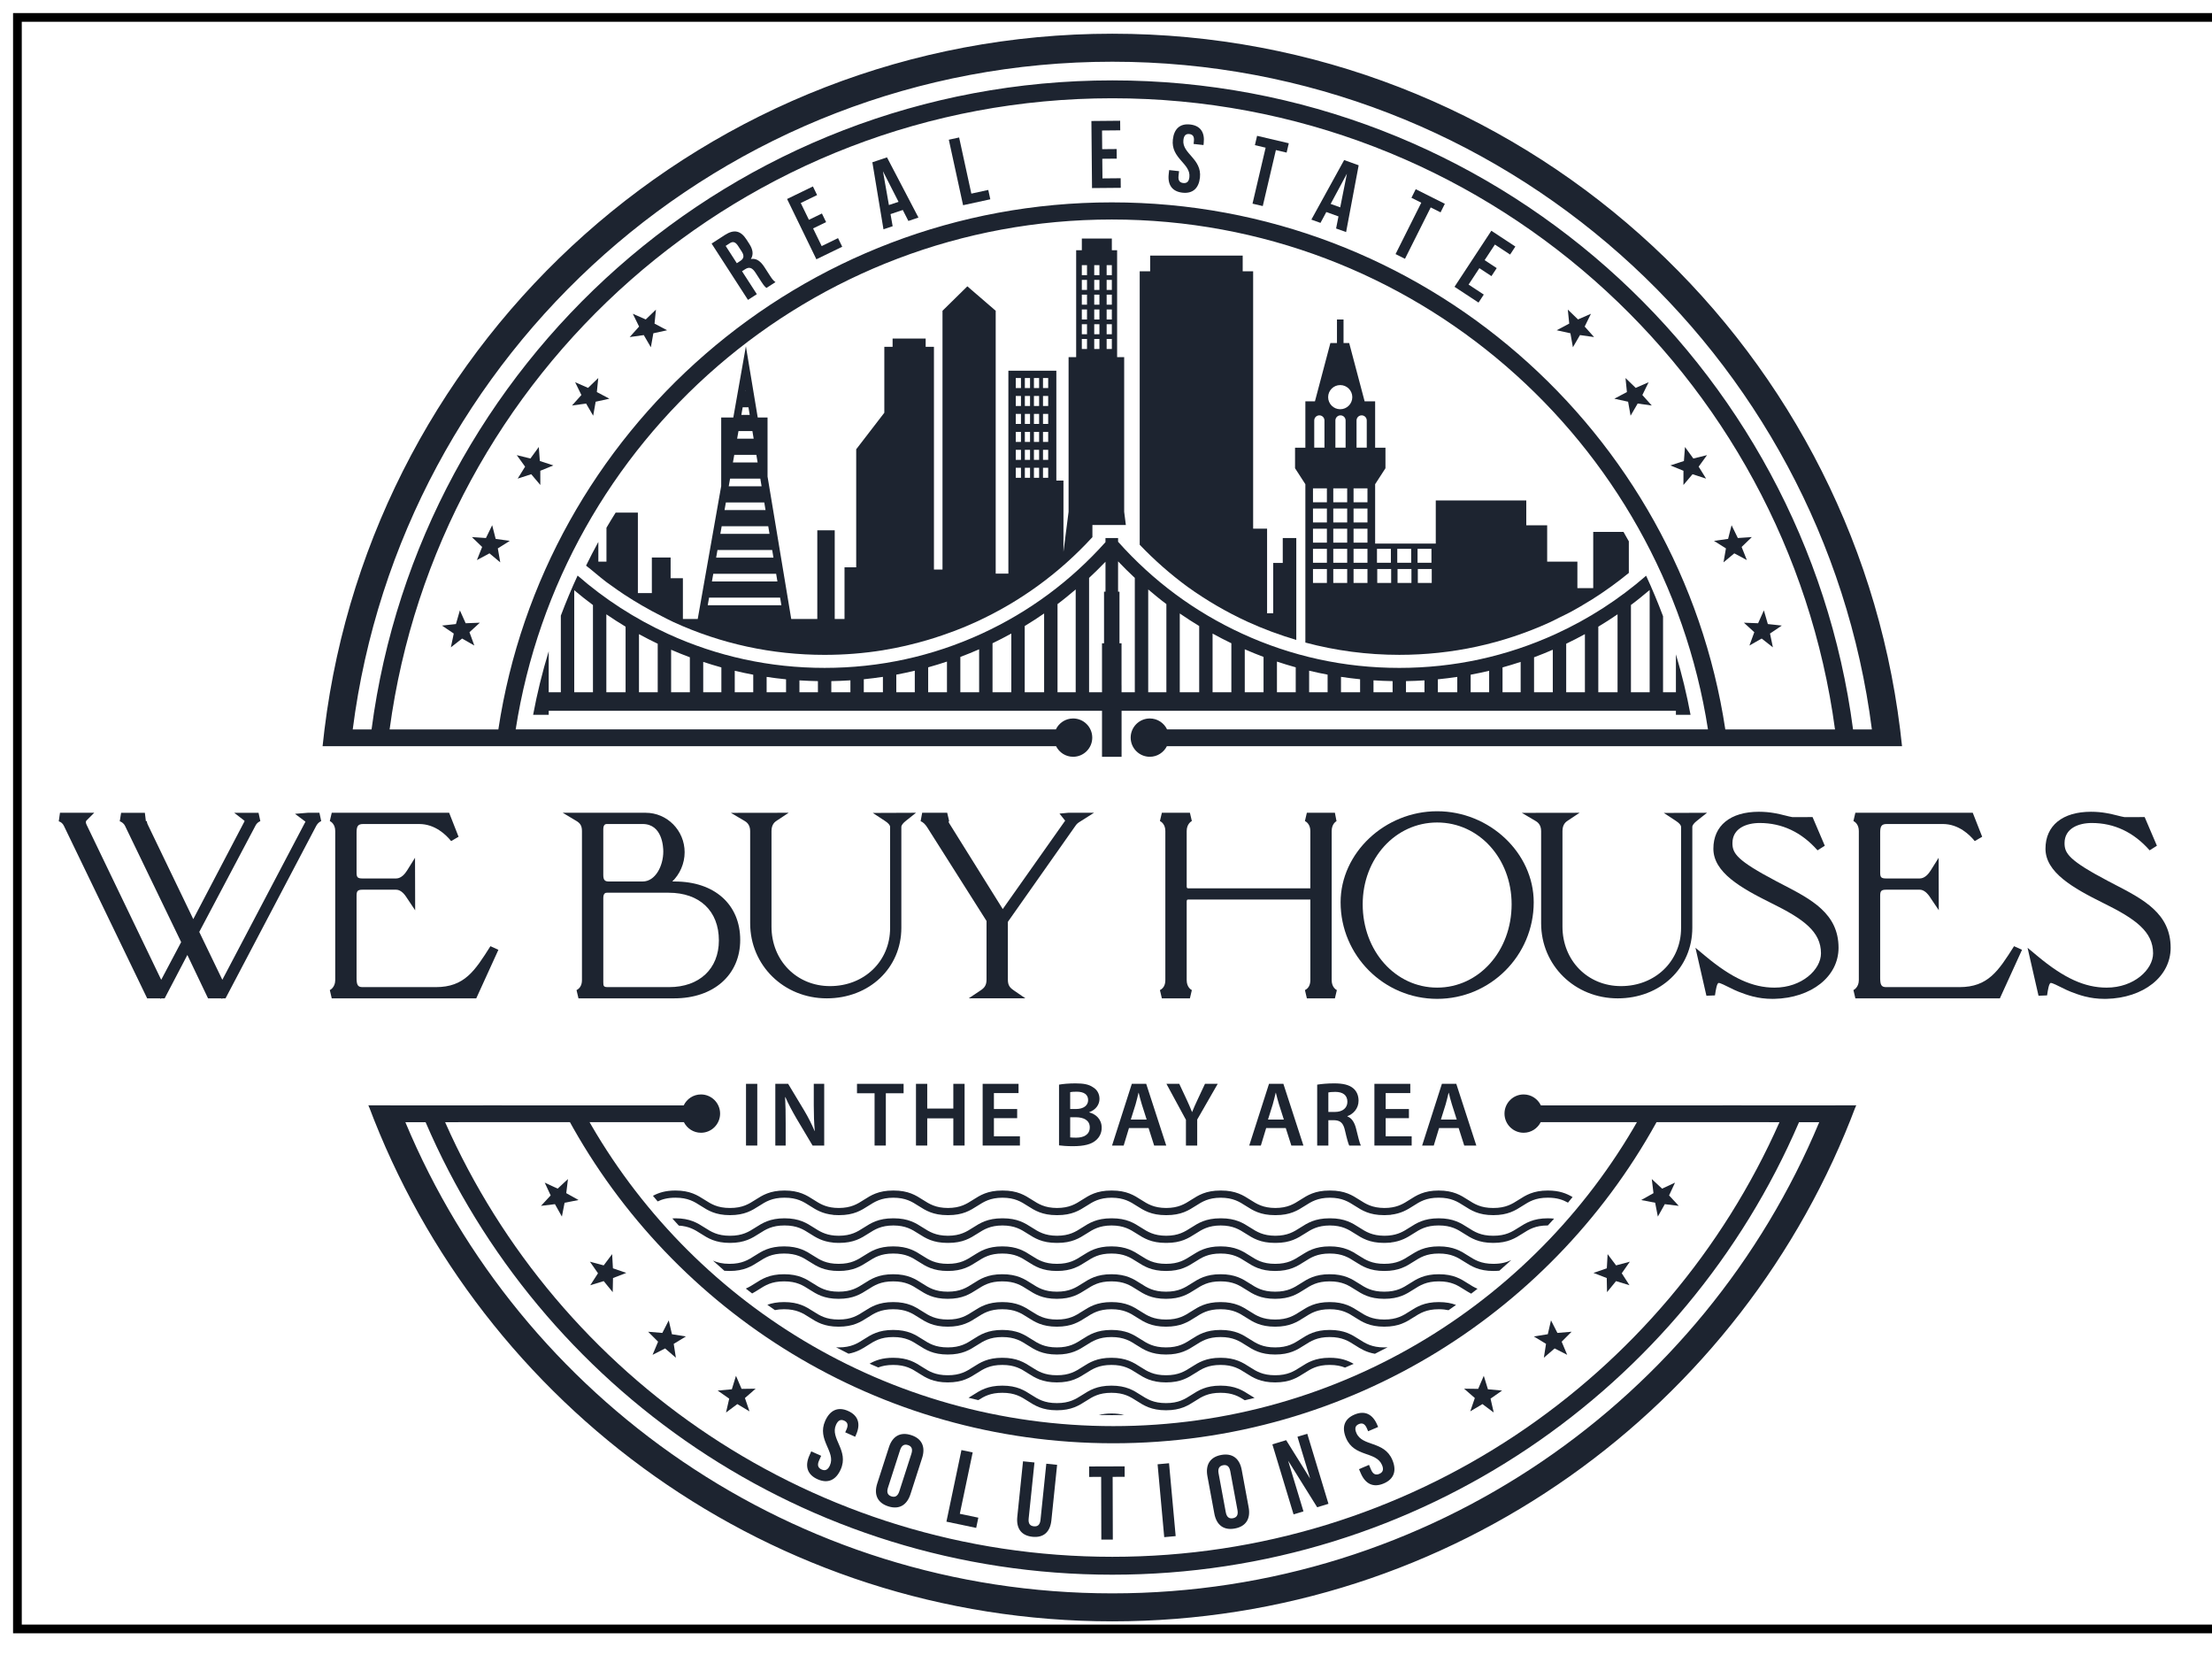 <svg width="254" height="190" xmlns="http://www.w3.org/2000/svg" xml:space="preserve" enable-background="new 0 0 360 216" version="1.1">

 <g>
  <title>Layer 1</title>
  <rect stroke="null" x="2" y="2" id="svg_1" height="185" width="253" fill="none"/>
  <g id="svg_2">
   <g id="svg_3">
    <path id="svg_4" d="m136.802,160.139c-0.754,0.479 -1.465,0.936 -2.911,0.936c-1.445,0 -2.158,-0.456 -2.911,-0.936c-0.82,-0.526 -1.668,-1.069 -3.354,-1.069c-1.686,0 -2.533,0.543 -3.353,1.069c-0.754,0.479 -1.466,0.936 -2.912,0.936c-1.446,0 -2.159,-0.456 -2.913,-0.936c-0.819,-0.526 -1.667,-1.069 -3.354,-1.069c-1.685,0 -2.532,0.543 -3.353,1.069c-0.174,0.11 -0.348,0.221 -0.528,0.323c0.374,0.094 0.748,0.183 1.122,0.27c0.701,-0.445 1.41,-0.841 2.758,-0.841c1.448,0 2.159,0.454 2.913,0.937c0.819,0.525 1.668,1.069 3.354,1.069c1.686,0 2.533,-0.544 3.354,-1.069c0.754,-0.482 1.464,-0.937 2.911,-0.937c1.447,0 2.157,0.454 2.911,0.937c0.819,0.525 1.668,1.069 3.354,1.069c1.685,0 2.534,-0.544 3.354,-1.069c0.752,-0.482 1.464,-0.937 2.911,-0.937c1.363,0 2.074,0.404 2.781,0.857c0.376,-0.087 0.751,-0.177 1.124,-0.27c-0.188,-0.109 -0.369,-0.225 -0.552,-0.339c-0.82,-0.526 -1.667,-1.069 -3.354,-1.069c-1.685,-0.001 -2.53,0.542 -3.352,1.069z" fill="#1D2430"/>
    <path id="svg_5" d="m149.777,157.631c0.753,-0.482 1.466,-0.939 2.91,-0.939c0.748,0 1.298,0.124 1.759,0.307c0.332,-0.142 0.664,-0.283 0.993,-0.431c-0.669,-0.38 -1.467,-0.697 -2.752,-0.697c-1.686,0 -2.533,0.543 -3.352,1.068c-0.754,0.482 -1.467,0.937 -2.912,0.937c-1.447,0 -2.159,-0.454 -2.912,-0.937c-0.82,-0.525 -1.667,-1.068 -3.354,-1.068c-1.688,0 -2.533,0.543 -3.355,1.068c-0.754,0.482 -1.465,0.937 -2.911,0.937c-1.445,0 -2.158,-0.454 -2.911,-0.937c-0.82,-0.525 -1.668,-1.068 -3.354,-1.068c-1.686,0 -2.533,0.543 -3.353,1.068c-0.754,0.482 -1.466,0.937 -2.912,0.937c-1.446,0 -2.159,-0.454 -2.913,-0.937c-0.819,-0.525 -1.667,-1.068 -3.354,-1.068c-1.685,0 -2.532,0.543 -3.353,1.068c-0.753,0.482 -1.464,0.937 -2.911,0.937c-1.447,0 -2.158,-0.454 -2.913,-0.937c-0.818,-0.525 -1.667,-1.068 -3.352,-1.068c-1.261,0 -2.053,0.304 -2.715,0.678c0.331,0.148 0.664,0.289 0.998,0.433c0.453,-0.174 0.993,-0.289 1.717,-0.289c1.445,0 2.158,0.456 2.911,0.939c0.82,0.523 1.667,1.066 3.354,1.066c1.686,0 2.534,-0.543 3.353,-1.066c0.754,-0.482 1.464,-0.939 2.91,-0.939c1.448,0 2.159,0.456 2.913,0.939c0.819,0.523 1.668,1.066 3.354,1.066c1.686,0 2.533,-0.543 3.354,-1.066c0.754,-0.482 1.464,-0.939 2.911,-0.939c1.447,0 2.157,0.456 2.911,0.939c0.819,0.523 1.668,1.066 3.354,1.066c1.685,0 2.534,-0.543 3.354,-1.066c0.752,-0.482 1.464,-0.939 2.911,-0.939c1.446,0 2.157,0.456 2.912,0.939c0.818,0.523 1.666,1.066 3.354,1.066c1.688,-0.001 2.536,-0.544 3.356,-1.067z" fill="#1D2430"/>
    <path id="svg_6" d="m157.879,155.412c0.488,-0.243 0.976,-0.493 1.46,-0.747c-0.124,0.007 -0.248,0.015 -0.383,0.015c-1.447,0 -2.158,-0.456 -2.912,-0.939c-0.82,-0.523 -1.669,-1.066 -3.356,-1.066c-1.686,0 -2.533,0.543 -3.352,1.066c-0.754,0.482 -1.467,0.939 -2.912,0.939c-1.447,0 -2.159,-0.456 -2.912,-0.939c-0.82,-0.523 -1.667,-1.066 -3.354,-1.066c-1.688,0 -2.533,0.543 -3.355,1.066c-0.754,0.482 -1.465,0.939 -2.911,0.939c-1.445,0 -2.158,-0.456 -2.911,-0.939c-0.82,-0.523 -1.668,-1.066 -3.354,-1.066c-1.686,0 -2.533,0.543 -3.353,1.066c-0.754,0.482 -1.466,0.939 -2.912,0.939c-1.446,0 -2.159,-0.456 -2.913,-0.939c-0.819,-0.523 -1.667,-1.066 -3.354,-1.066c-1.685,0 -2.532,0.543 -3.353,1.066c-0.753,0.482 -1.464,0.939 -2.911,0.939c-1.447,0 -2.158,-0.456 -2.913,-0.939c-0.818,-0.523 -1.667,-1.066 -3.352,-1.066c-1.687,0 -2.534,0.543 -3.354,1.066c-0.754,0.482 -1.465,0.939 -2.912,0.939c-0.105,0 -0.199,-0.008 -0.296,-0.013c0.476,0.252 0.954,0.498 1.435,0.736c0.977,-0.18 1.605,-0.58 2.215,-0.971c0.754,-0.482 1.464,-0.939 2.911,-0.939c1.445,0 2.158,0.456 2.911,0.939c0.82,0.525 1.667,1.066 3.354,1.066c1.686,0 2.534,-0.541 3.353,-1.066c0.754,-0.482 1.464,-0.939 2.91,-0.939c1.448,0 2.159,0.456 2.913,0.939c0.819,0.525 1.668,1.066 3.354,1.066c1.686,0 2.533,-0.541 3.354,-1.066c0.754,-0.482 1.464,-0.939 2.911,-0.939c1.447,0 2.157,0.456 2.911,0.939c0.819,0.525 1.668,1.066 3.354,1.066c1.685,0 2.534,-0.541 3.354,-1.066c0.752,-0.482 1.464,-0.939 2.911,-0.939c1.446,0 2.157,0.456 2.912,0.939c0.818,0.525 1.666,1.066 3.354,1.066c1.687,0 2.534,-0.541 3.354,-1.066c0.753,-0.482 1.466,-0.939 2.91,-0.939c1.447,0 2.16,0.456 2.914,0.939c0.626,0.4 1.267,0.806 2.28,0.98z" fill="#1D2430"/>
    <path id="svg_7" d="m165.22,150.298c0.43,0 0.791,0.043 1.112,0.112c0.287,-0.199 0.576,-0.401 0.862,-0.605c-0.52,-0.196 -1.145,-0.328 -1.975,-0.328c-1.686,0 -2.533,0.543 -3.354,1.066c-0.754,0.484 -1.466,0.938 -2.911,0.938c-1.447,0 -2.158,-0.454 -2.912,-0.938c-0.82,-0.523 -1.669,-1.066 -3.356,-1.066c-1.686,0 -2.533,0.543 -3.352,1.066c-0.754,0.482 -1.467,0.938 -2.912,0.938c-1.447,0 -2.159,-0.454 -2.912,-0.938c-0.82,-0.523 -1.667,-1.066 -3.354,-1.066c-1.688,0 -2.533,0.543 -3.355,1.066c-0.754,0.484 -1.465,0.938 -2.911,0.938c-1.445,0 -2.158,-0.454 -2.911,-0.938c-0.82,-0.523 -1.668,-1.066 -3.354,-1.066c-1.686,0 -2.533,0.543 -3.353,1.066c-0.754,0.484 -1.466,0.938 -2.912,0.938c-1.446,0 -2.159,-0.454 -2.913,-0.938c-0.819,-0.523 -1.667,-1.066 -3.354,-1.066c-1.685,0 -2.532,0.543 -3.353,1.066c-0.753,0.484 -1.464,0.938 -2.911,0.938c-1.447,0 -2.158,-0.454 -2.913,-0.938c-0.818,-0.523 -1.667,-1.066 -3.352,-1.066c-1.687,0 -2.534,0.543 -3.354,1.066c-0.754,0.484 -1.465,0.938 -2.912,0.938c-1.446,0 -2.159,-0.454 -2.912,-0.938c-0.82,-0.523 -1.667,-1.066 -3.354,-1.066c-0.801,0 -1.409,0.126 -1.919,0.311c0.288,0.206 0.578,0.408 0.868,0.61c0.307,-0.063 0.648,-0.1 1.051,-0.1c1.446,0 2.159,0.454 2.913,0.937c0.819,0.525 1.667,1.066 3.353,1.066c1.686,0 2.534,-0.541 3.354,-1.066c0.754,-0.482 1.464,-0.937 2.911,-0.937c1.445,0 2.158,0.454 2.911,0.937c0.82,0.525 1.667,1.066 3.354,1.066c1.686,0 2.534,-0.541 3.353,-1.066c0.754,-0.482 1.464,-0.937 2.91,-0.937c1.448,0 2.159,0.454 2.913,0.937c0.819,0.525 1.668,1.066 3.354,1.066c1.686,0 2.533,-0.541 3.354,-1.066c0.754,-0.482 1.464,-0.937 2.911,-0.937c1.447,0 2.157,0.454 2.911,0.937c0.819,0.525 1.668,1.066 3.354,1.066c1.685,0 2.534,-0.541 3.354,-1.066c0.752,-0.482 1.464,-0.937 2.911,-0.937c1.446,0 2.157,0.454 2.912,0.937c0.818,0.525 1.666,1.066 3.354,1.066c1.687,0 2.534,-0.541 3.354,-1.066c0.753,-0.482 1.466,-0.937 2.91,-0.937c1.447,0 2.16,0.454 2.914,0.938c0.819,0.523 1.668,1.064 3.354,1.064c1.685,0 2.534,-0.541 3.353,-1.064c0.758,-0.484 1.471,-0.938 2.916,-0.938z" fill="#1D2430"/>
    <path id="svg_8" d="m168.932,148.512c0.243,-0.187 0.488,-0.372 0.73,-0.563c-0.403,-0.17 -0.742,-0.381 -1.088,-0.603c-0.819,-0.525 -1.666,-1.066 -3.355,-1.066c-1.686,0 -2.533,0.541 -3.354,1.066c-0.754,0.482 -1.466,0.937 -2.911,0.937c-1.447,0 -2.158,-0.454 -2.912,-0.937c-0.82,-0.525 -1.669,-1.066 -3.356,-1.066c-1.686,0 -2.533,0.541 -3.352,1.066c-0.754,0.482 -1.467,0.937 -2.912,0.937c-1.447,0 -2.159,-0.454 -2.912,-0.937c-0.82,-0.525 -1.667,-1.066 -3.354,-1.066c-1.688,0 -2.533,0.541 -3.355,1.066c-0.754,0.482 -1.465,0.937 -2.911,0.937c-1.445,0 -2.158,-0.454 -2.911,-0.937c-0.82,-0.525 -1.668,-1.066 -3.354,-1.066c-1.686,0 -2.533,0.541 -3.353,1.066c-0.754,0.482 -1.466,0.937 -2.912,0.937c-1.446,0 -2.159,-0.454 -2.913,-0.937c-0.819,-0.525 -1.667,-1.066 -3.354,-1.066c-1.685,0 -2.532,0.541 -3.353,1.066c-0.753,0.482 -1.464,0.937 -2.911,0.937c-1.447,0 -2.158,-0.454 -2.913,-0.937c-0.818,-0.525 -1.667,-1.066 -3.352,-1.066c-1.687,0 -2.534,0.541 -3.354,1.066c-0.754,0.482 -1.465,0.937 -2.912,0.937c-1.446,0 -2.159,-0.454 -2.912,-0.937c-0.82,-0.525 -1.667,-1.066 -3.354,-1.066c-1.686,0 -2.534,0.541 -3.354,1.066c-0.331,0.211 -0.656,0.415 -1.037,0.58c0.241,0.189 0.484,0.374 0.727,0.561c0.267,-0.143 0.512,-0.297 0.753,-0.449c0.753,-0.482 1.463,-0.939 2.911,-0.939c1.446,0 2.159,0.456 2.913,0.939c0.819,0.523 1.667,1.066 3.353,1.066c1.686,0 2.534,-0.543 3.354,-1.066c0.754,-0.482 1.464,-0.939 2.911,-0.939c1.445,0 2.158,0.456 2.911,0.939c0.82,0.523 1.667,1.066 3.354,1.066c1.686,0 2.534,-0.543 3.353,-1.066c0.754,-0.482 1.464,-0.939 2.91,-0.939c1.448,0 2.159,0.456 2.913,0.939c0.819,0.523 1.668,1.066 3.354,1.066c1.686,0 2.533,-0.543 3.354,-1.066c0.754,-0.482 1.464,-0.939 2.911,-0.939c1.447,0 2.157,0.456 2.911,0.939c0.819,0.523 1.668,1.066 3.354,1.066c1.685,0 2.534,-0.543 3.354,-1.066c0.752,-0.482 1.464,-0.939 2.911,-0.939c1.446,0 2.157,0.456 2.912,0.939c0.818,0.523 1.666,1.066 3.354,1.066c1.687,0 2.534,-0.543 3.354,-1.066c0.753,-0.482 1.466,-0.939 2.91,-0.939c1.447,0 2.16,0.456 2.914,0.939c0.819,0.523 1.668,1.066 3.354,1.066c1.685,0 2.534,-0.543 3.353,-1.066c0.754,-0.482 1.467,-0.939 2.912,-0.939c1.447,0 2.159,0.456 2.913,0.939c0.259,0.163 0.52,0.323 0.803,0.474z" fill="#1D2430"/>
    <path id="svg_9" d="m126.164,162.439c0.502,0.011 1.003,0.018 1.506,0.018c0.476,0 0.949,-0.007 1.423,-0.018c-0.413,-0.104 -0.888,-0.172 -1.467,-0.172c-0.575,0.001 -1.049,0.068 -1.462,0.172z" fill="#1D2430"/>
    <path id="svg_10" d="m83.774,145.906c1.685,0 2.534,-0.543 3.354,-1.066c0.753,-0.482 1.463,-0.936 2.911,-0.936c1.446,0 2.159,0.454 2.913,0.936c0.819,0.523 1.667,1.066 3.353,1.066c1.686,0 2.534,-0.543 3.354,-1.066c0.754,-0.482 1.464,-0.936 2.911,-0.936c1.445,0 2.158,0.454 2.911,0.936c0.82,0.523 1.667,1.066 3.354,1.066c1.686,0 2.534,-0.543 3.353,-1.066c0.754,-0.482 1.464,-0.936 2.91,-0.936c1.448,0 2.159,0.454 2.913,0.936c0.819,0.523 1.668,1.066 3.354,1.066c1.686,0 2.533,-0.543 3.354,-1.066c0.754,-0.482 1.464,-0.936 2.911,-0.936c1.447,0 2.157,0.454 2.911,0.936c0.819,0.523 1.668,1.066 3.354,1.066c1.685,0 2.534,-0.543 3.354,-1.066c0.752,-0.482 1.464,-0.936 2.911,-0.936c1.446,0 2.157,0.454 2.912,0.936c0.818,0.523 1.666,1.066 3.354,1.066c1.687,0 2.534,-0.543 3.354,-1.066c0.753,-0.482 1.466,-0.936 2.91,-0.936c1.447,0 2.16,0.454 2.914,0.936c0.819,0.523 1.668,1.066 3.354,1.066c1.685,0 2.534,-0.543 3.353,-1.066c0.754,-0.482 1.467,-0.936 2.912,-0.936c1.447,0 2.159,0.454 2.913,0.936c0.82,0.523 1.669,1.066 3.355,1.066c0.245,0 0.469,-0.013 0.681,-0.034c0.46,-0.4 0.916,-0.807 1.367,-1.22c-0.521,0.255 -1.14,0.435 -2.048,0.435c-1.447,0 -2.16,-0.456 -2.914,-0.938c-0.819,-0.523 -1.666,-1.066 -3.355,-1.066c-1.686,0 -2.533,0.543 -3.354,1.066c-0.754,0.482 -1.466,0.938 -2.911,0.938c-1.447,0 -2.158,-0.456 -2.912,-0.938c-0.82,-0.523 -1.669,-1.066 -3.356,-1.066c-1.686,0 -2.533,0.543 -3.352,1.066c-0.754,0.482 -1.467,0.938 -2.912,0.938c-1.447,0 -2.159,-0.456 -2.912,-0.938c-0.82,-0.523 -1.667,-1.066 -3.354,-1.066c-1.688,0 -2.533,0.543 -3.355,1.066c-0.754,0.482 -1.465,0.938 -2.911,0.938c-1.445,0 -2.158,-0.456 -2.911,-0.938c-0.82,-0.523 -1.668,-1.066 -3.354,-1.066c-1.686,0 -2.533,0.543 -3.353,1.066c-0.754,0.482 -1.466,0.938 -2.912,0.938c-1.446,0 -2.159,-0.456 -2.913,-0.938c-0.819,-0.523 -1.667,-1.066 -3.354,-1.066c-1.685,0 -2.532,0.543 -3.353,1.066c-0.753,0.482 -1.464,0.938 -2.911,0.938c-1.447,0 -2.158,-0.456 -2.913,-0.938c-0.818,-0.523 -1.667,-1.066 -3.352,-1.066c-1.687,0 -2.534,0.543 -3.354,1.066c-0.754,0.482 -1.465,0.938 -2.912,0.938c-1.446,0 -2.159,-0.456 -2.912,-0.938c-0.82,-0.523 -1.667,-1.066 -3.354,-1.066c-1.686,0 -2.534,0.543 -3.354,1.066c-0.753,0.482 -1.466,0.938 -2.911,0.938c-0.825,0 -1.407,-0.151 -1.898,-0.367c0.431,0.394 0.867,0.78 1.307,1.163c0.189,0.015 0.386,0.023 0.595,0.023z" fill="#1D2430"/>
    <g id="svg_11">
     <path id="svg_12" d="m177.734,139.86c-1.686,0 -2.533,0.543 -3.353,1.066c-0.754,0.482 -1.466,0.938 -2.911,0.938c-1.447,0 -2.158,-0.456 -2.912,-0.938c-0.82,-0.523 -1.669,-1.066 -3.356,-1.066c-1.686,0 -2.533,0.543 -3.353,1.066c-0.656,0.419 -1.281,0.818 -2.383,0.915c-0.054,0.004 -0.112,0.006 -0.169,0.009c-0.105,0.006 -0.209,0.012 -0.323,0.013c-1.421,-0.008 -2.13,-0.459 -2.876,-0.937c-0.819,-0.523 -1.666,-1.066 -3.354,-1.066c-0.013,0 -0.023,0.001 -0.036,0.001c-0.013,0 -0.023,-0.001 -0.036,-0.001c-1.688,0 -2.533,0.543 -3.354,1.066c-0.747,0.478 -1.454,0.929 -2.875,0.937c-1.421,-0.008 -2.128,-0.459 -2.876,-0.937c-0.82,-0.523 -1.669,-1.066 -3.356,-1.066c-0.012,0 -0.022,0.001 -0.035,0.001c-0.012,0 -0.022,-0.001 -0.035,-0.001c-1.686,0 -2.533,0.543 -3.353,1.066c-0.748,0.478 -1.456,0.93 -2.877,0.937c-1.423,-0.008 -2.131,-0.459 -2.878,-0.937c-0.82,-0.523 -1.667,-1.066 -3.354,-1.066c-0.012,0 -0.023,0.001 -0.035,0.001c-0.012,0 -0.023,-0.001 -0.035,-0.001c-1.685,0 -2.532,0.543 -3.353,1.066c-0.747,0.479 -1.455,0.93 -2.877,0.937c-1.421,-0.007 -2.131,-0.459 -2.877,-0.937c-0.82,-0.523 -1.668,-1.066 -3.354,-1.066c-0.012,0 -0.022,0.001 -0.033,0.001c-0.012,0 -0.022,-0.001 -0.033,-0.001c-1.687,0 -2.534,0.543 -3.354,1.066c-0.748,0.478 -1.455,0.93 -2.878,0.937c-1.422,-0.007 -2.131,-0.459 -2.879,-0.937c-0.819,-0.523 -1.667,-1.066 -3.354,-1.066c-0.012,0 -0.021,0.001 -0.033,0.001c-0.012,0 -0.021,-0.001 -0.033,-0.001c-1.686,0 -2.534,0.543 -3.354,1.066c-0.747,0.479 -1.456,0.93 -2.877,0.937c-0.153,-0.001 -0.297,-0.007 -0.435,-0.018c-0.014,-0.001 -0.03,-0.001 -0.045,-0.002c-1.113,-0.094 -1.74,-0.496 -2.4,-0.918c-0.818,-0.523 -1.667,-1.066 -3.352,-1.066c-1.687,0 -2.534,0.543 -3.354,1.066c-0.754,0.482 -1.465,0.938 -2.912,0.938c-1.446,0 -2.159,-0.456 -2.912,-0.938c-0.82,-0.523 -1.668,-1.066 -3.354,-1.066c-0.126,0 -0.238,0.009 -0.355,0.015c0.247,0.275 0.493,0.552 0.745,0.822c1.188,0.075 1.842,0.485 2.523,0.921c0.819,0.523 1.667,1.066 3.352,1.066c1.686,0 2.534,-0.543 3.354,-1.066c0.754,-0.482 1.464,-0.937 2.911,-0.937c1.445,0 2.158,0.454 2.911,0.937c0.703,0.449 1.43,0.909 2.683,1.032c0.004,0.004 0.008,0.007 0.012,0.011c0.185,0.015 0.381,0.023 0.591,0.023c0.012,0 0.022,-0.001 0.034,-0.001c0.012,0 0.022,0.001 0.034,0.001c1.687,0 2.534,-0.543 3.353,-1.066c0.748,-0.479 1.455,-0.928 2.877,-0.935c1.422,0.007 2.132,0.457 2.879,0.935c0.819,0.523 1.667,1.066 3.352,1.066c0.012,0 0.022,-0.001 0.034,-0.001c0.012,0 0.022,0.001 0.034,0.001c1.686,0 2.533,-0.543 3.353,-1.066c0.748,-0.478 1.455,-0.928 2.877,-0.935c1.422,0.007 2.131,0.457 2.877,0.935c0.82,0.523 1.667,1.066 3.353,1.066c0.012,0 0.022,-0.001 0.034,-0.001c0.012,0 0.022,0.001 0.034,0.001c1.686,0 2.534,-0.543 3.355,-1.066c0.745,-0.478 1.454,-0.927 2.876,-0.935c1.423,0.008 2.13,0.457 2.878,0.935c0.819,0.523 1.668,1.066 3.354,1.066c0.012,0 0.022,-0.001 0.034,-0.001c0.012,0 0.022,0.001 0.034,0.001c1.687,0 2.534,-0.543 3.354,-1.066c0.747,-0.478 1.456,-0.928 2.876,-0.935c1.423,0.008 2.129,0.457 2.877,0.935c0.819,0.523 1.668,1.066 3.354,1.066c0.013,0 0.024,-0.001 0.036,-0.002c0.013,0 0.024,0.002 0.037,0.002c1.685,0 2.534,-0.543 3.353,-1.066c0.747,-0.478 1.456,-0.927 2.876,-0.935c1.421,0.008 2.128,0.457 2.876,0.935c0.818,0.523 1.666,1.066 3.354,1.066c0.013,0 0.024,-0.001 0.038,-0.002c0.013,0 0.024,0.002 0.037,0.002c0.121,0 0.223,-0.011 0.335,-0.017c0.068,-0.004 0.141,-0.005 0.206,-0.01c0.045,-0.004 0.096,-0.003 0.14,-0.007c0.005,-0.004 0.01,-0.009 0.015,-0.013c1.191,-0.138 1.901,-0.583 2.584,-1.019c0.753,-0.482 1.466,-0.937 2.91,-0.937c1.447,0 2.16,0.454 2.914,0.937c0.819,0.523 1.668,1.066 3.354,1.066c1.685,0 2.534,-0.543 3.353,-1.066c0.754,-0.482 1.467,-0.937 2.912,-0.937c0.002,0 0.004,0 0.006,0c0.24,-0.259 0.482,-0.517 0.718,-0.78c-0.221,-0.023 -0.458,-0.04 -0.72,-0.04z" fill="#1D2430"/>
     <path id="svg_13" d="m75.518,137.923c0.52,-0.251 1.137,-0.429 2.042,-0.429c1.446,0 2.159,0.454 2.913,0.937c0.819,0.523 1.667,1.066 3.352,1.066c1.686,0 2.534,-0.543 3.354,-1.066c0.754,-0.482 1.464,-0.937 2.911,-0.937c1.445,0 2.158,0.454 2.911,0.937c0.703,0.449 1.43,0.909 2.683,1.032c0.004,0.004 0.008,0.007 0.012,0.011c0.185,0.015 0.381,0.023 0.591,0.023c0.012,0 0.022,-0.001 0.034,-0.001c0.012,0 0.022,0.001 0.034,0.001c1.687,0 2.534,-0.543 3.353,-1.066c0.748,-0.479 1.455,-0.928 2.877,-0.935c1.422,0.007 2.132,0.457 2.879,0.935c0.819,0.523 1.667,1.066 3.352,1.066c0.012,0 0.022,-0.001 0.034,-0.001c0.012,0 0.022,0.001 0.034,0.001c1.686,0 2.533,-0.543 3.353,-1.066c0.748,-0.478 1.455,-0.928 2.877,-0.935c1.422,0.007 2.131,0.457 2.877,0.935c0.82,0.523 1.667,1.066 3.353,1.066c0.012,0 0.022,-0.001 0.034,-0.001c0.012,0 0.022,0.001 0.034,0.001c1.686,0 2.534,-0.543 3.355,-1.066c0.745,-0.478 1.454,-0.927 2.876,-0.935c1.423,0.008 2.13,0.457 2.878,0.935c0.819,0.523 1.668,1.066 3.354,1.066c0.012,0 0.022,-0.001 0.034,-0.001c0.012,0 0.022,0.001 0.034,0.001c1.687,0 2.534,-0.543 3.354,-1.066c0.747,-0.478 1.456,-0.928 2.876,-0.935c1.423,0.008 2.129,0.457 2.877,0.935c0.819,0.523 1.668,1.066 3.354,1.066c0.013,0 0.024,-0.001 0.036,-0.002c0.013,0 0.024,0.002 0.037,0.002c1.685,0 2.534,-0.543 3.353,-1.066c0.747,-0.478 1.456,-0.927 2.876,-0.935c1.421,0.008 2.128,0.457 2.876,0.935c0.818,0.523 1.666,1.066 3.354,1.066c0.013,0 0.024,-0.001 0.038,-0.002c0.013,0 0.024,0.002 0.037,0.002c0.121,0 0.223,-0.011 0.335,-0.017c0.068,-0.004 0.141,-0.005 0.206,-0.01c0.045,-0.004 0.096,-0.003 0.14,-0.007c0.005,-0.004 0.01,-0.009 0.015,-0.013c1.191,-0.138 1.901,-0.583 2.584,-1.019c0.753,-0.482 1.466,-0.937 2.91,-0.937c1.447,0 2.16,0.454 2.914,0.937c0.819,0.523 1.668,1.066 3.354,1.066c1.685,0 2.534,-0.543 3.353,-1.066c0.754,-0.482 1.467,-0.937 2.912,-0.937c1.067,0 1.733,0.247 2.312,0.57c0.177,-0.212 0.351,-0.429 0.526,-0.644c-0.688,-0.404 -1.496,-0.748 -2.839,-0.748c-1.686,0 -2.533,0.543 -3.353,1.066c-0.754,0.482 -1.466,0.938 -2.911,0.938c-1.447,0 -2.158,-0.456 -2.912,-0.938c-0.82,-0.523 -1.669,-1.066 -3.356,-1.066c-1.686,0 -2.533,0.543 -3.353,1.066c-0.656,0.419 -1.281,0.818 -2.383,0.915c-0.054,0.004 -0.112,0.006 -0.169,0.009c-0.105,0.006 -0.209,0.012 -0.323,0.013c-1.421,-0.008 -2.13,-0.459 -2.876,-0.937c-0.819,-0.523 -1.666,-1.066 -3.354,-1.066c-0.013,0 -0.023,0.001 -0.036,0.001c-0.013,0 -0.023,-0.001 -0.036,-0.001c-1.688,0 -2.533,0.543 -3.354,1.066c-0.747,0.478 -1.454,0.929 -2.875,0.937c-1.421,-0.008 -2.128,-0.459 -2.876,-0.937c-0.82,-0.523 -1.669,-1.066 -3.356,-1.066c-0.012,0 -0.022,0.001 -0.035,0.001c-0.012,0 -0.022,-0.001 -0.035,-0.001c-1.686,0 -2.533,0.543 -3.353,1.066c-0.748,0.478 -1.456,0.93 -2.877,0.937c-1.423,-0.008 -2.131,-0.459 -2.878,-0.937c-0.82,-0.523 -1.667,-1.066 -3.354,-1.066c-0.012,0 -0.023,0.001 -0.035,0.001c-0.012,0 -0.023,-0.001 -0.035,-0.001c-1.685,0 -2.532,0.543 -3.353,1.066c-0.747,0.479 -1.455,0.93 -2.877,0.937c-1.421,-0.007 -2.131,-0.459 -2.877,-0.937c-0.82,-0.523 -1.668,-1.066 -3.354,-1.066c-0.012,0 -0.022,0.001 -0.033,0.001c-0.012,0 -0.022,-0.001 -0.033,-0.001c-1.687,0 -2.534,0.543 -3.354,1.066c-0.748,0.478 -1.455,0.93 -2.878,0.937c-1.422,-0.007 -2.131,-0.459 -2.879,-0.937c-0.819,-0.523 -1.667,-1.066 -3.354,-1.066c-0.012,0 -0.021,0.001 -0.033,0.001c-0.012,0 -0.021,-0.001 -0.033,-0.001c-1.686,0 -2.534,0.543 -3.354,1.066c-0.747,0.479 -1.456,0.93 -2.877,0.937c-0.153,-0.001 -0.297,-0.007 -0.435,-0.018c-0.014,-0.001 -0.03,-0.001 -0.045,-0.002c-1.113,-0.094 -1.74,-0.496 -2.4,-0.918c-0.818,-0.523 -1.667,-1.066 -3.352,-1.066c-1.687,0 -2.534,0.543 -3.354,1.066c-0.754,0.482 -1.465,0.938 -2.912,0.938c-1.446,0 -2.159,-0.456 -2.912,-0.938c-0.82,-0.523 -1.668,-1.066 -3.354,-1.066c-1.178,0 -1.944,0.267 -2.58,0.605c0.182,0.22 0.364,0.432 0.543,0.647z" fill="#1D2430"/>
    </g>
   </g>
   <path id="svg_14" d="m192.441,79.473l-1.476,0l0,-8.731c-0.591,-1.574 -1.24,-3.125 -1.944,-4.649c-3.111,2.707 -6.582,4.947 -10.369,6.682c-5.657,2.587 -11.704,3.898 -17.976,3.898c-6.303,0 -12.378,-1.325 -18.059,-3.938c-5.444,-2.505 -10.229,-6.053 -14.23,-10.542c0,-0.001 0,-0.43 0,-0.43l-1.447,0c0,0 0,0.453 0,0.474c-3.994,4.467 -8.766,8 -14.189,10.497c-5.683,2.613 -11.76,3.938 -18.062,3.938c-6.272,0 -12.319,-1.312 -17.975,-3.898c-3.794,-1.736 -7.27,-3.983 -10.388,-6.7c-0.698,1.507 -1.34,3.041 -1.927,4.599l0,8.8l-1.392,0l0,-4.71c-0.729,2.39 -1.329,4.824 -1.789,7.295l1.789,0l0,-0.462l63.534,0l0,5.286l2.247,0l0,-5.286l63.653,0l0,0.462l1.68,0c-0.436,-2.349 -1,-4.665 -1.68,-6.941l0,4.356zm-124.353,0l-2.149,0l0,-11.717c0.695,0.585 1.411,1.155 2.149,1.703l0,10.014zm3.747,0l-2.21,0l0,-8.95c0.727,0.491 1.461,0.974 2.21,1.419l0,7.531zm3.689,0l-2.152,0l0,-6.675c0.712,0.385 1.429,0.761 2.152,1.103l0,5.572zm3.69,0l-2.151,0l0,-4.884c0.719,0.309 1.439,0.604 2.151,0.866l0,4.018zm3.619,0l-2.084,0l0,-3.488c0.689,0.225 1.384,0.441 2.084,0.633l0,2.855zm3.66,0l-2.123,0l0,-2.468c0.708,0.166 1.417,0.319 2.123,0.45l0,2.018zm3.768,0l-2.23,0l0,-1.765c0.739,0.109 1.484,0.204 2.23,0.276l0,1.489zm3.659,0l-2.123,0l0,-1.367c0.7,0.044 1.409,0.074 2.123,0.086l0,1.281zm3.731,0l-2.193,0l0,-1.281c0.737,-0.013 1.47,-0.044 2.193,-0.091l0,1.372zm3.732,0l-2.196,0l0,-1.496c0.733,-0.073 1.467,-0.166 2.196,-0.274l0,1.77zm3.66,0l-2.123,0l0,-2.024c0.71,-0.132 1.42,-0.286 2.123,-0.454l0,2.478zm3.695,0l-2.157,0l0,-2.865c0.72,-0.199 1.439,-0.423 2.157,-0.659l0,3.524zm3.694,0l-2.158,0l0,-4.058c0.72,-0.268 1.441,-0.567 2.158,-0.878l0,4.936zm3.695,0l-2.157,0l0,-5.628c0.733,-0.35 1.449,-0.728 2.157,-1.114l0,6.742zm3.767,0l-2.228,0l0,-7.606c0.757,-0.452 1.497,-0.943 2.228,-1.441l0,9.047zm3.626,0l-2.087,0l0,-10.124c0.709,-0.528 1.4,-1.103 2.087,-1.682l0,11.806zm3.42,-11.55c-0.08,0 -0.166,0 -0.166,0s0,5.203 0,5.924c-0.114,0 -0.233,0 -0.233,0s0,4.91 0,5.625l-1.484,0l0,-13.129c0.63,-0.582 1.259,-1.208 1.884,-1.857l0,3.437l-0.001,0zm3.369,11.55l-1.522,0l0,-0.808l-0.003,0c0,-1.607 0,-4.818 0,-4.818s-0.119,0 -0.235,0c0,-0.721 0,-5.924 0,-5.924s-0.085,0 -0.163,0l0,-3.48c0.635,0.663 1.277,1.304 1.922,1.9l0,13.13l0.001,0zm3.624,0l-2.086,0l0,-11.805c0.684,0.577 1.373,1.15 2.086,1.681l0,10.124zm3.768,0l-2.23,0l0,-9.048c0.731,0.498 1.47,0.989 2.23,1.443l0,7.605zm3.694,0l-2.157,0l0,-6.741c0.706,0.385 1.423,0.763 2.157,1.114l0,5.627zm3.696,0l-2.157,0l0,-4.936c0.715,0.31 1.434,0.609 2.157,0.878l0,4.058zm3.695,0l-2.156,0l0,-3.524c0.714,0.236 1.435,0.461 2.156,0.659l0,2.865zm3.66,0l-2.121,0l0,-2.478c0.706,0.168 1.414,0.322 2.121,0.454l0,2.024zm3.731,0l-2.193,0l0,-1.77c0.727,0.108 1.459,0.201 2.193,0.274l0,1.496zm3.733,0l-2.194,0l0,-1.372c0.724,0.047 1.458,0.078 2.194,0.091l0,1.281zm3.659,0l-2.123,0l0,-1.281c0.714,-0.012 1.422,-0.042 2.123,-0.086l0,1.367zm3.767,0l-2.23,0l0,-1.489c0.747,-0.073 1.492,-0.167 2.23,-0.276l0,1.765zm3.66,0l-2.123,0l0,-2.018c0.707,-0.131 1.417,-0.284 2.123,-0.45l0,2.468zm3.618,0l-2.081,0l0,-2.855c0.7,-0.193 1.396,-0.409 2.081,-0.633l0,3.488zm3.69,0l-2.151,0l0,-4.018c0.71,-0.261 1.431,-0.558 2.151,-0.866l0,4.884zm3.688,0l-2.149,0l0,-5.573c0.73,-0.346 1.445,-0.721 2.149,-1.102l0,6.675zm3.748,0l-2.21,0l0,-7.531c0.75,-0.445 1.484,-0.928 2.21,-1.419l0,8.95zm3.687,0l-2.149,0l0,-10.022c0.738,-0.547 1.448,-1.131 2.149,-1.72l0,11.742z" fill="#1D2430"/>
   <path id="svg_15" d="m123.223,86.877c1.213,0 2.199,-0.984 2.199,-2.199c0,-1.214 -0.985,-2.199 -2.199,-2.199c-0.876,0 -1.626,0.516 -1.98,1.256l-62.028,0c5.166,-33.16 33.846,-58.536 68.455,-58.536c34.608,0 63.287,25.376 68.454,58.536l-62.111,0c-0.355,-0.741 -1.104,-1.256 -1.98,-1.256c-1.215,0 -2.2,0.985 -2.2,2.199c0,1.215 0.985,2.199 2.2,2.199c0.859,0 1.596,-0.498 1.958,-1.217l84.415,0c-0.065,-0.643 -0.142,-1.285 -0.22,-1.924c-5.563,-45.016 -43.941,-79.866 -90.463,-79.866c-46.522,0 -84.9,34.85 -90.462,79.866c-0.079,0.64 -0.154,1.281 -0.219,1.924l84.223,0c0.361,0.719 1.098,1.217 1.958,1.217zm-82.719,-3.141c5.541,-43.236 42.476,-76.651 87.219,-76.651c44.743,0 81.679,33.415 87.222,76.651l-2.162,0c-5.53,-42.048 -41.501,-74.508 -85.06,-74.508c-43.558,0 -79.529,32.46 -85.058,74.508l-2.161,0zm4.234,0c5.515,-40.911 40.564,-72.455 82.986,-72.455c42.423,0 77.472,31.543 82.986,72.455l-12.596,0c-5.184,-34.251 -34.747,-60.504 -70.444,-60.504c-35.699,0 -65.261,26.253 -70.445,60.504l-12.487,0z" fill="#1D2430"/>
   <path id="svg_16" d="m203.551,126.898c-0.026,0.663 -0.165,1.318 -0.418,1.923l1.204,0c-13.003,29.39 -42.408,49.898 -76.613,49.898c-34.203,0 -63.61,-20.509 -76.614,-49.898l1.517,0c-0.148,-0.626 -0.188,-1.281 -0.121,-1.923l-10.191,-0.004c12.938,34.6 46.295,59.234 85.408,59.234c39.113,0 72.47,-24.635 85.407,-59.234l-9.579,0.004zm-75.828,56.018c-36.573,0 -67.918,-22.33 -81.178,-54.095l2.323,0c13.132,30.552 43.492,51.952 78.855,51.952c35.365,0 65.724,-21.4 78.857,-51.952l2.322,0c-13.26,31.765 -44.606,54.095 -81.179,54.095z" fill="#1D2430"/>
   <g id="svg_17">
    <polygon id="svg_18" points="200.25,71.486 201.443,72.576 200.884,74.107 202.288,73.304 203.577,74.313 203.246,72.73 204.602,71.814 202.997,71.64 202.543,70.069 201.88,71.547 " fill="#1D2430" clip-rule="evenodd" fill-rule="evenodd"/>
    <polygon id="svg_19" points="196.815,62.092 198.187,62.956 197.906,64.56 199.146,63.524 200.589,64.296 199.988,62.791 201.162,61.656 199.552,61.764 198.835,60.294 198.434,61.864 " fill="#1D2430" clip-rule="evenodd" fill-rule="evenodd"/>
    <polygon id="svg_20" points="191.806,53.43 193.309,54.044 193.305,55.676 194.351,54.44 195.907,54.944 195.054,53.572 196.013,52.248 194.444,52.637 193.482,51.314 193.362,52.923 " fill="#1D2430" clip-rule="evenodd" fill-rule="evenodd"/>
    <polygon id="svg_21" points="185.373,45.771 186.952,46.117 187.237,47.725 188.051,46.326 189.671,46.553 188.59,45.348 189.31,43.878 187.825,44.529 186.653,43.396 186.816,45.006 " fill="#1D2430" clip-rule="evenodd" fill-rule="evenodd"/>
    <path id="svg_22" d="m178.749,37.913l1.579,0.346l0.285,1.607l0.814,-1.399l1.619,0.227l-1.08,-1.205l0.72,-1.469l-1.485,0.651l-1.172,-1.133l0.163,1.61l-1.443,0.765z" fill="#1D2430" clip-rule="evenodd" fill-rule="evenodd"/>
    <g id="svg_23">
     <polygon id="svg_24" points="53.471,71.547 52.808,70.069 52.354,71.64 50.749,71.814 52.105,72.73 51.774,74.313 53.063,73.304 54.467,74.107 53.908,72.576 55.101,71.486 " fill="#1D2430" clip-rule="evenodd" fill-rule="evenodd"/>
     <polygon id="svg_25" points="56.917,61.864 56.516,60.294 55.799,61.764 54.189,61.656 55.363,62.791 54.762,64.296 56.205,63.524 57.445,64.56 57.164,62.956 58.536,62.092 " fill="#1D2430" clip-rule="evenodd" fill-rule="evenodd"/>
     <polygon id="svg_26" points="61.989,52.923 61.869,51.314 60.907,52.637 59.338,52.248 60.297,53.572 59.444,54.944 61,54.44 62.046,55.676 62.042,54.044 63.545,53.43 " fill="#1D2430" clip-rule="evenodd" fill-rule="evenodd"/>
     <polygon id="svg_27" points="68.535,45.006 68.698,43.396 67.526,44.529 66.041,43.878 66.761,45.348 65.68,46.553 67.3,46.326 68.114,47.725 68.399,46.117 69.978,45.771 " fill="#1D2430" clip-rule="evenodd" fill-rule="evenodd"/>
     <path id="svg_28" d="m75.159,37.149l0.163,-1.61l-1.172,1.133l-1.485,-0.651l0.72,1.469l-1.08,1.205l1.619,-0.227l0.814,1.399l0.285,-1.607l1.579,-0.346l-1.443,-0.765z" fill="#1D2430" clip-rule="evenodd" fill-rule="evenodd"/>
    </g>
   </g>
   <g id="svg_29">
    <path id="svg_30" d="m190.058,138.073l0.31,1.59l0.799,-1.426l1.603,0.196l-1.112,-1.201l0.682,-1.466l-1.484,0.689l-1.184,-1.101l0.195,1.619l-1.41,0.79l1.601,0.31zm-5.558,8.646l0.033,1.619l1.033,-1.267l1.543,0.471l-0.885,-1.372l0.927,-1.329l-1.58,0.424l-0.972,-1.291l-0.091,1.626l-1.532,0.529l1.524,0.59zm-6.973,7.553l-0.249,1.594l1.238,-1.069l1.44,0.736l-0.633,-1.508l1.142,-1.143l-1.629,0.137l-0.737,-1.441l-0.368,1.59l-1.603,0.256l1.399,0.848zm-8.175,6.22l-0.525,1.531l1.399,-0.837l1.298,0.972l-0.367,-1.595l1.326,-0.928l-1.628,-0.147l-0.475,-1.548l-0.643,1.5l-1.617,-0.022l1.232,1.074z" fill="#1D2430" clip-rule="evenodd" fill-rule="evenodd"/>
   </g>
   <g id="svg_31">
    <path id="svg_32" d="m66.433,137.762l-1.41,-0.79l0.196,-1.619l-1.184,1.101l-1.485,-0.689l0.682,1.466l-1.112,1.201l1.603,-0.196l0.799,1.426l0.31,-1.59l1.601,-0.31zm5.481,8.366l-1.532,-0.529l-0.091,-1.626l-0.972,1.291l-1.58,-0.424l0.927,1.329l-0.885,1.372l1.543,-0.471l1.033,1.267l0.033,-1.619l1.524,-0.59zm6.848,7.296l-1.603,-0.256l-0.368,-1.59l-0.737,1.441l-1.63,-0.137l1.142,1.143l-0.633,1.508l1.44,-0.736l1.238,1.069l-0.249,-1.594l1.4,-0.848zm8.008,5.995l-1.616,0.022l-0.643,-1.5l-0.475,1.548l-1.628,0.147l1.326,0.928l-0.367,1.595l1.298,-0.972l1.399,0.837l-0.525,-1.531l1.231,-1.074z" fill="#1D2430" clip-rule="evenodd" fill-rule="evenodd"/>
   </g>
   <path id="svg_33" d="m199.969,126.896l0.001,-0.001l-23.033,0.002c-0.354,-0.741 -1.104,-1.256 -1.98,-1.256c-1.213,0 -2.199,0.985 -2.199,2.199c0,1.215 0.985,2.199 2.199,2.199c0.86,0 1.597,-0.498 1.959,-1.217l13.617,0l8.362,0l13.161,0l1.076,-1.927l-13.163,0.001z" fill="#1D2430"/>
   <path id="svg_34" d="m55.477,126.896l-0.001,-0.001l23.033,0.002c0.354,-0.741 1.104,-1.256 1.98,-1.256c1.213,0 2.199,0.985 2.199,2.199c0,1.215 -0.985,2.199 -2.199,2.199c-0.86,0 -1.597,-0.498 -1.959,-1.217l-13.617,0l-8.362,0l-13.16,0l-1.076,-1.927l13.162,0.001z" fill="#1D2430"/>
   <path id="svg_35" d="m190.474,127.875c-0.673,0 -1.271,-0.114 -1.804,-0.309c-11.747,21.533 -34.572,36.151 -60.83,36.151c-25.997,0 -48.637,-14.326 -60.489,-35.506c-0.52,0.184 -1.102,0.29 -1.753,0.29c-0.117,0 -0.227,-0.01 -0.34,-0.017c12.078,22.16 35.565,37.202 62.581,37.202c27.264,0 50.925,-15.326 62.899,-37.824c-0.087,0.004 -0.172,0.013 -0.264,0.013z" fill="#1D2430"/>
   <g id="svg_36">
    <path id="svg_37" d="m136.369,67.369c2.15,1.543 4.443,2.884 6.875,4.003c0.885,0.407 1.781,0.775 2.686,1.114c0.073,0.028 0.146,0.053 0.219,0.08c0.892,0.328 1.792,0.63 2.701,0.898l0,-11.701l-1.554,0l0,2.859l-1.096,0l0,5.779l-0.703,0l0,-9.71l-1.601,0l0,-29.547l-1.2,0l0,-1.803l-10.626,0l0,1.803l-1.2,0l0,31.392c1.701,1.782 3.539,3.392 5.499,4.833z" fill="#1D2430"/>
    <path id="svg_38" d="m149.89,73.765c3.492,0.932 7.098,1.41 10.787,1.41c6.038,0 11.861,-1.26 17.308,-3.744c0.015,-0.007 0.029,-0.015 0.044,-0.021c0.339,-0.155 0.666,-0.334 1,-0.499c0.482,-0.237 0.967,-0.468 1.439,-0.722c0.671,-0.364 1.326,-0.752 1.975,-1.153c0.104,-0.064 0.211,-0.123 0.315,-0.187c1.488,-0.937 2.916,-1.965 4.278,-3.078l0,-3.626c-0.204,-0.364 -0.408,-0.727 -0.615,-1.087l-3.474,0l0,6.458l-1.819,0l0,-3.039l-3.47,0l0,-4.178l-2.399,0l0,-2.849l-10.393,0l0,4.95l-6.962,0l0,-6.814l1.185,-1.833l0,-2.36l-1.185,0l0,-5.318l-1.206,0l-1.773,-6.692l-0.65,0l0,-2.704l-0.754,0l0,2.704l-0.757,0l-1.773,6.692l-1.099,0l0,5.318l-1.185,0l0,2.36l1.185,1.834l0,18.178l-0.002,0zm14.513,-6.845l-1.597,0l0,-1.597l1.597,0l0,1.597zm-1.628,-3.912l1.597,0l0,1.597l-1.597,0l0,-1.597zm-0.702,3.912l-1.597,0l0,-1.597l1.597,0l0,1.597zm-1.627,-3.912l1.597,0l0,1.597l-1.597,0l0,-1.597zm-0.702,3.912l-1.597,0l0,-1.597l1.597,0l0,1.597zm-1.628,-3.912l1.597,0l0,1.597l-1.597,0l0,-1.597zm-3.421,3.912l-1.597,0l0,-1.597l1.597,0l0,1.597zm0,-2.315l-1.597,0l0,-1.597l1.597,0l0,1.597zm0,-2.314l-1.597,0l0,-1.597l1.597,0l0,1.597zm0,-2.314l-1.597,0l0,-1.597l1.597,0l0,1.597zm0,-2.314l-1.597,0l0,-1.597l1.597,0l0,1.597zm-1.354,-6.271l0,-3.123c0,-0.324 0.263,-0.586 0.586,-0.586c0.324,0 0.586,0.263 0.586,0.586l0,3.123l-1.172,0zm2.429,-3.124c0,-0.324 0.263,-0.586 0.586,-0.586c0.324,0 0.586,0.263 0.586,0.586l0,3.123l-1.173,0l0,-3.123l0.001,0zm-0.343,7.797l1.597,0l0,1.597l-1.597,0l0,-1.597zm0,2.315l1.597,0l0,1.597l-1.597,0l0,-1.597zm0,2.314l1.597,0l0,1.597l-1.597,0l0,-1.597zm0,2.314l1.597,0l0,1.597l-1.597,0l0,-1.597zm0,2.314l1.597,0l0,1.597l-1.597,0l0,-1.597zm-1.531,-21.117c0.766,0 1.387,0.621 1.387,1.387c0,0.766 -0.621,1.387 -1.387,1.387c-0.766,0 -1.387,-0.621 -1.387,-1.387c0,-0.766 0.621,-1.387 1.387,-1.387zm-2.983,4.063c0,-0.324 0.263,-0.586 0.586,-0.586c0.324,0 0.586,0.263 0.586,0.586l0,3.123l-1.173,0l0,-3.123l0.001,0zm-0.145,7.797l1.597,0l0,1.597l-1.597,0l0,-1.597zm0,2.315l1.597,0l0,1.597l-1.597,0l0,-1.597zm0,2.314l1.597,0l0,1.597l-1.597,0l0,-1.597zm0,2.314l1.597,0l0,1.597l-1.597,0l0,-1.597zm0,2.314l1.597,0l0,1.597l-1.597,0l0,-1.597z" fill="#1D2430"/>
    <path id="svg_39" d="m67.586,65.166c0.02,0.015 0.043,0.024 0.062,0.04c0.221,0.193 0.453,0.371 0.677,0.559c0.408,0.334 0.809,0.678 1.229,0.996c0.077,0.059 0.157,0.114 0.234,0.172c0.09,0.067 0.184,0.128 0.274,0.194c0.52,0.381 1.049,0.749 1.586,1.106c0.359,0.237 0.723,0.467 1.089,0.693c0.33,0.204 0.664,0.4 0.999,0.595c0.731,0.424 1.475,0.826 2.231,1.206c0.456,0.229 0.904,0.474 1.37,0.687c5.458,2.497 11.296,3.763 17.352,3.763c2.274,0 4.518,-0.179 6.723,-0.535l0,-0.002c0.866,-0.14 1.725,-0.312 2.579,-0.506c0.191,-0.043 0.381,-0.095 0.571,-0.141c0.654,-0.159 1.303,-0.332 1.949,-0.522c0.237,-0.07 0.473,-0.142 0.708,-0.216c0.632,-0.199 1.259,-0.415 1.882,-0.644c0.199,-0.073 0.399,-0.142 0.598,-0.218c0.816,-0.315 1.625,-0.65 2.425,-1.018c5.059,-2.33 9.537,-5.596 13.316,-9.713l0,-1.396l3.84,0l-0.193,-1.513l0,-17.753l-0.811,0l0,-12.278l-0.606,0l0,-1.336l-3.445,0l0,1.336l-0.652,0l0,12.278l-0.87,0l0,17.75l-0.588,4.596l0,-8.177l-0.817,0l0,-12.614l-5.508,0l0,23.293l-1.456,0l0,-27.707l0,-2.467l-3.254,-2.806l-2.855,2.806l0,29.705l-0.982,0l0,-25.563l-0.951,0l0,-0.95l-3.797,0l0,0.95l-0.95,0l0,7.566l-3.229,4.195l0,13.548l-1.342,0l0,5.936l-1.125,0l0,-10.186l-2,0l0,10.186l-2.993,0l-2.721,-16.36l0,-6.777l-1.127,0l-1.359,-8.171l-1.444,8.171l-1.392,0l0,7.877l-2.696,15.26l-1.702,0l0,-4.686l-1.41,0l0,-2.375l-2.155,0l0,4.085l-1.604,0l0,-9.241l-2.552,0c-0.363,0.573 -0.712,1.155 -1.056,1.739l0,3.893l-0.931,0l0,-2.265c-0.495,0.893 -0.957,1.804 -1.409,2.719l0.015,0.013c0.088,0.078 0.184,0.146 0.273,0.223zm59.488,-34.726l0.596,0l0,1.151l-0.596,0l0,-1.151zm0,1.694l0.596,0l0,1.151l-0.596,0l0,-1.151zm0,1.695l0.596,0l0,1.151l-0.596,0l0,-1.151zm0,1.695l0.596,0l0,1.151l-0.596,0l0,-1.151zm0,1.694l0.596,0l0,1.151l-0.596,0l0,-1.151zm0,1.695l0.596,0l0,1.151l-0.596,0l0,-1.151zm-1.425,-8.473l0.596,0l0,1.151l-0.596,0l0,-1.151zm0,1.694l0.596,0l0,1.151l-0.596,0l0,-1.151zm0,1.695l0.596,0l0,1.151l-0.596,0l0,-1.151zm0,1.695l0.596,0l0,1.151l-0.596,0l0,-1.151zm0,1.694l0.596,0l0,1.151l-0.596,0l0,-1.151zm0,1.695l0.596,0l0,1.151l-0.596,0l0,-1.151zm-1.425,-8.473l0.596,0l0,1.151l-0.596,0l0,-1.151zm0,1.694l0.596,0l0,1.151l-0.596,0l0,-1.151zm0,1.695l0.596,0l0,1.151l-0.596,0l0,-1.151zm0,1.695l0.596,0l0,1.151l-0.596,0l0,-1.151zm0,1.694l0.596,0l0,1.151l-0.596,0l0,-1.151zm0,1.695l0.596,0l0,1.151l-0.596,0l0,-1.151zm-4.458,4.483l0.596,0l0,1.151l-0.596,0l0,-1.151zm0,2.061l0.596,0l0,1.151l-0.596,0l0,-1.151zm0,2.061l0.596,0l0,1.151l-0.596,0l0,-1.151zm0,2.061l0.596,0l0,1.151l-0.596,0l0,-1.151zm0,2.061l0.596,0l0,1.151l-0.596,0l0,-1.151zm0,2.061l0.596,0l0,1.151l-0.596,0l0,-1.151zm-1.042,-10.305l0.596,0l0,1.151l-0.596,0l0,-1.151zm0,2.061l0.596,0l0,1.151l-0.596,0l0,-1.151zm0,2.061l0.596,0l0,1.151l-0.596,0l0,-1.151zm0,2.061l0.596,0l0,1.151l-0.596,0l0,-1.151zm0,2.061l0.596,0l0,1.151l-0.596,0l0,-1.151zm0,2.061l0.596,0l0,1.151l-0.596,0l0,-1.151zm-1.041,-10.305l0.596,0l0,1.151l-0.596,0l0,-1.151zm0,2.061l0.596,0l0,1.151l-0.596,0l0,-1.151zm0,2.061l0.596,0l0,1.151l-0.596,0l0,-1.151zm0,2.061l0.596,0l0,1.151l-0.596,0l0,-1.151zm0,2.061l0.596,0l0,1.151l-0.596,0l0,-1.151zm0,2.061l0.596,0l0,1.151l-0.596,0l0,-1.151zm-1.042,-10.305l0.596,0l0,1.151l-0.596,0l0,-1.151zm0,2.061l0.596,0l0,1.151l-0.596,0l0,-1.151zm0,2.061l0.596,0l0,1.151l-0.596,0l0,-1.151zm0,2.061l0.596,0l0,1.151l-0.596,0l0,-1.151zm0,2.061l0.596,0l0,1.151l-0.596,0l0,-1.151zm0,2.061l0.596,0l0,1.151l-0.596,0l0,-1.151zm-31.018,-8.875l0.012,0.072l-0.025,0l0.013,-0.072zm-0.34,1.928l0.661,0l0.146,0.875l-0.962,0l0.155,-0.875zm-0.483,2.731l1.598,0l0.146,0.875l-1.899,0l0.155,-0.875zm-0.483,2.731l2.535,0l0.146,0.876l-2.836,0l0.155,-0.876zm-0.482,2.732l3.472,0l0.146,0.875l-3.773,0l0.155,-0.875zm-0.483,2.731l4.409,0l0.146,0.875l-4.709,0l0.154,-0.875zm-0.482,2.732l5.346,0l0.146,0.876l-5.646,0l0.154,-0.876zm-0.483,2.731l6.283,0l0.146,0.875l-6.583,0l0.154,-0.875zm-0.483,2.732l7.22,0l0.146,0.875l-7.52,0l0.154,-0.875zm-0.482,2.731l8.157,0l0.146,0.876l-8.457,0l0.154,-0.876z" fill="#1D2430"/>
   </g>
   <g id="svg_40">
    <g id="svg_41">
     <path id="svg_42" d="m88.013,33.054c-0.162,-0.13 -0.265,-0.208 -0.604,-0.733l-0.657,-1.017c-0.388,-0.6 -0.734,-0.691 -1.195,-0.393l-0.352,0.227l1.701,2.633l-1.017,0.656l-4.177,-6.465l1.533,-0.991c1.054,-0.68 1.821,-0.483 2.466,0.515l0.328,0.508c0.43,0.664 0.498,1.236 0.183,1.741c0.645,-0.115 1.128,0.267 1.563,0.94l0.645,0.998c0.202,0.314 0.361,0.539 0.617,0.713l-1.034,0.668zm-4.687,-4.825l1.282,1.986l0.397,-0.258c0.378,-0.244 0.502,-0.56 0.168,-1.076l-0.412,-0.637c-0.298,-0.463 -0.586,-0.564 -0.946,-0.332l-0.489,0.317z" fill="#1D2430"/>
     <path id="svg_43" d="m92.887,25.234l1.493,-0.726l0.48,0.989l-1.493,0.726l0.985,2.026l1.879,-0.912l0.48,0.989l-2.967,1.44l-3.364,-6.922l2.967,-1.441l0.48,0.989l-1.879,0.913l0.939,1.929z" fill="#1D2430"/>
     <path id="svg_44" d="m105.466,24.977l-1.158,0.388l-0.643,-1.259l-1.408,0.473l0.245,1.391l-1.054,0.353l-1.276,-7.694l1.68,-0.563l3.614,6.911zm-3.394,-1.44l1.105,-0.369l-1.789,-3.51l0.684,3.879z" fill="#1D2430"/>
     <path id="svg_45" d="m108.951,16.039l1.183,-0.257l1.404,6.446l1.944,-0.424l0.233,1.074l-3.126,0.681l-1.638,-7.52z" fill="#1D2430"/>
     <path id="svg_46" d="m126.563,17.125l1.661,-0.015l0.01,1.1l-1.661,0.015l0.021,2.255l2.091,-0.019l0.01,1.101l-3.3,0.029l-0.071,-7.7l3.301,-0.03l0.01,1.1l-2.09,0.02l0.018,2.144z" fill="#1D2430"/>
     <path id="svg_47" d="m136.664,14.291c1.17,0.13 1.693,0.896 1.557,2.12l-0.027,0.24l-1.137,-0.126l0.035,-0.317c0.062,-0.547 -0.135,-0.778 -0.518,-0.82c-0.382,-0.043 -0.624,0.14 -0.686,0.687c-0.175,1.575 2.143,2.132 1.899,4.318c-0.137,1.225 -0.827,1.856 -2.007,1.726c-1.182,-0.133 -1.716,-0.9 -1.579,-2.125l0.052,-0.471l1.138,0.127l-0.062,0.547c-0.061,0.547 0.158,0.771 0.541,0.813c0.382,0.043 0.646,-0.127 0.706,-0.673c0.175,-1.575 -2.143,-2.132 -1.899,-4.318c0.137,-1.226 0.817,-1.859 1.987,-1.728z" fill="#1D2430"/>
     <path id="svg_48" d="m144.349,15.592l3.641,0.854l-0.25,1.071l-1.232,-0.288l-1.507,6.425l-1.178,-0.274l1.507,-6.427l-1.232,-0.289l0.251,-1.072z" fill="#1D2430"/>
     <path id="svg_49" d="m154.571,26.642l-1.15,-0.412l0.275,-1.387l-1.398,-0.502l-0.669,1.246l-1.047,-0.376l3.764,-6.836l1.668,0.599l-1.443,7.668zm-1.775,-3.233l1.099,0.394l0.768,-3.864l-1.867,3.47z" fill="#1D2430"/>
     <path id="svg_50" d="m162.566,21.721l3.343,1.674l-0.492,0.983l-1.131,-0.566l-2.955,5.898l-1.081,-0.541l2.954,-5.898l-1.13,-0.567l0.492,-0.983z" fill="#1D2430"/>
     <path id="svg_51" d="m170.477,29.866l1.388,0.913l-0.604,0.919l-1.388,-0.912l-1.238,1.883l1.746,1.148l-0.604,0.919l-2.757,-1.812l4.229,-6.435l2.758,1.813l-0.604,0.92l-1.747,-1.148l-1.179,1.792z" fill="#1D2430"/>
    </g>
    <g id="svg_52">
     <path id="svg_53" d="m97.388,161.977c1.172,0.522 1.462,1.492 0.915,2.72l-0.107,0.241l-1.14,-0.509l0.142,-0.317c0.245,-0.548 0.118,-0.854 -0.265,-1.024c-0.384,-0.171 -0.695,-0.062 -0.939,0.487c-0.704,1.577 1.52,2.924 0.542,5.115c-0.547,1.227 -1.473,1.654 -2.656,1.127c-1.184,-0.528 -1.484,-1.503 -0.937,-2.729l0.21,-0.472l1.14,0.508l-0.245,0.548c-0.244,0.548 -0.091,0.853 0.292,1.024c0.384,0.17 0.713,0.08 0.957,-0.468c0.704,-1.577 -1.52,-2.923 -0.543,-5.114c0.546,-1.227 1.462,-1.661 2.634,-1.137z" fill="#1D2430"/>
     <path id="svg_54" d="m102.072,166.145c0.411,-1.279 1.32,-1.793 2.553,-1.396c1.234,0.397 1.672,1.345 1.26,2.624l-1.338,4.156c-0.412,1.279 -1.321,1.793 -2.554,1.396c-1.234,-0.397 -1.672,-1.346 -1.261,-2.624l1.34,-4.156zm-0.108,4.64c-0.184,0.571 -0.002,0.869 0.397,0.998s0.721,-0.008 0.905,-0.578l1.39,-4.316c0.183,-0.571 0.002,-0.869 -0.398,-0.998c-0.399,-0.128 -0.72,0.008 -0.904,0.578l-1.39,4.316z" fill="#1D2430"/>
     <path id="svg_55" d="m110.401,166.465l1.291,0.271l-1.478,7.046l2.126,0.445l-0.247,1.175l-3.417,-0.717l1.725,-8.22z" fill="#1D2430"/>
     <path id="svg_56" d="m118.786,167.891l-0.667,6.446c-0.061,0.596 0.179,0.839 0.597,0.882c0.418,0.043 0.703,-0.145 0.764,-0.742l0.666,-6.444l1.241,0.128l-0.657,6.361c-0.138,1.337 -0.886,2.032 -2.175,1.899c-1.289,-0.134 -1.879,-0.966 -1.74,-2.304l0.657,-6.361l1.314,0.135z" fill="#1D2430"/>
     <path id="svg_57" d="m125.061,168.35l4.08,-0.013l0.003,1.2l-1.38,0.004l0.02,7.199l-1.32,0.004l-0.02,-7.2l-1.379,0.004l-0.004,-1.198z" fill="#1D2430"/>
     <path id="svg_58" d="m132.924,168.098l1.314,-0.12l0.762,8.366l-1.314,0.119l-0.762,-8.365z" fill="#1D2430"/>
     <path id="svg_59" d="m138.646,169.467c-0.246,-1.32 0.311,-2.205 1.584,-2.44s2.109,0.39 2.354,1.71l0.795,4.294c0.246,1.32 -0.311,2.204 -1.584,2.439c-1.273,0.237 -2.109,-0.39 -2.354,-1.71l-0.795,-4.293zm2.108,4.135c0.108,0.59 0.41,0.766 0.822,0.689s0.631,-0.348 0.521,-0.938l-0.826,-4.458c-0.109,-0.589 -0.409,-0.766 -0.822,-0.689c-0.412,0.077 -0.631,0.35 -0.521,0.938l0.826,4.458z" fill="#1D2430"/>
     <path id="svg_60" d="m147.91,167.681l1.764,5.823l-1.137,0.344l-2.434,-8.04l1.584,-0.479l2.756,4.42l-1.457,-4.813l1.125,-0.341l2.434,8.041l-1.297,0.393l-3.338,-5.348z" fill="#1D2430"/>
     <path id="svg_61" d="m155.527,162.395c1.182,-0.505 2.09,-0.059 2.617,1.178l0.104,0.242l-1.146,0.491l-0.137,-0.319c-0.236,-0.553 -0.546,-0.668 -0.932,-0.502c-0.387,0.164 -0.518,0.469 -0.281,1.02c0.679,1.589 3.18,0.872 4.123,3.078c0.527,1.236 0.213,2.206 -0.979,2.716c-1.19,0.51 -2.11,0.067 -2.64,-1.167l-0.203,-0.475l1.147,-0.49l0.235,0.551c0.236,0.552 0.564,0.646 0.951,0.48c0.385,-0.164 0.543,-0.467 0.308,-1.019c-0.681,-1.589 -3.179,-0.872 -4.124,-3.077c-0.527,-1.237 -0.223,-2.202 0.957,-2.707z" fill="#1D2430"/>
    </g>
   </g>
   <g id="svg_62">
    <g id="svg_63">
     <path id="svg_64" d="m86.956,124.422l0,7.086l-1.293,0l0,-7.086l1.293,0z" fill="#1D2430"/>
     <path id="svg_65" d="m89.028,131.508l0,-7.086l1.472,0l1.83,3.038c0.473,0.789 0.883,1.608 1.209,2.376l0.021,0c-0.084,-0.946 -0.116,-1.86 -0.116,-2.943l0,-2.471l1.198,0l0,7.086l-1.335,0l-1.851,-3.112c-0.452,-0.777 -0.925,-1.65 -1.272,-2.449l-0.031,0.011c0.052,0.914 0.063,1.85 0.063,3.017l0,2.534l-1.188,0l0,-0.001z" fill="#1D2430"/>
     <path id="svg_66" d="m100.426,125.505l-2.019,0l0,-1.083l5.352,0l0,1.083l-2.04,0l0,6.003l-1.293,0l0,-6.003z" fill="#1D2430"/>
     <path id="svg_67" d="m106.473,124.422l0,2.839l2.996,0l0,-2.839l1.293,0l0,7.086l-1.293,0l0,-3.122l-2.996,0l0,3.122l-1.293,0l0,-7.086l1.293,0z" fill="#1D2430"/>
     <path id="svg_68" d="m116.799,128.364l-2.67,0l0,2.082l2.986,0l0,1.062l-4.279,0l0,-7.086l4.121,0l0,1.062l-2.828,0l0,1.83l2.67,0l0,1.05z" fill="#1D2430"/>
     <path id="svg_69" d="m121.606,124.517c0.41,-0.084 1.156,-0.147 1.882,-0.147c0.957,0 1.545,0.116 2.029,0.452c0.442,0.263 0.736,0.726 0.736,1.325c0,0.651 -0.41,1.251 -1.178,1.534l0,0.021c0.747,0.189 1.43,0.778 1.43,1.756c0,0.631 -0.273,1.125 -0.683,1.461c-0.505,0.441 -1.335,0.662 -2.628,0.662c-0.715,0 -1.262,-0.052 -1.587,-0.095l0,-6.969l-0.001,0zm1.282,2.796l0.662,0c0.894,0 1.398,-0.421 1.398,-1.021c0,-0.662 -0.505,-0.967 -1.325,-0.967c-0.378,0 -0.6,0.021 -0.736,0.053l0,1.935l0.001,0zm0,3.259c0.168,0.021 0.389,0.031 0.683,0.031c0.831,0 1.566,-0.315 1.566,-1.188c0,-0.82 -0.715,-1.157 -1.608,-1.157l-0.641,0l0,2.314z" fill="#1D2430"/>
     <path id="svg_70" d="m129.638,129.5l-0.609,2.008l-1.335,0l2.271,-7.086l1.651,0l2.302,7.086l-1.388,0l-0.641,-2.008l-2.251,0zm2.03,-0.978l-0.557,-1.746c-0.137,-0.431 -0.252,-0.914 -0.357,-1.324l-0.021,0c-0.104,0.41 -0.21,0.904 -0.336,1.324l-0.547,1.746l1.818,0z" fill="#1D2430"/>
     <path id="svg_71" d="m136.179,131.508l0,-2.954l-2.239,-4.132l1.473,0l0.852,1.818c0.241,0.526 0.42,0.926 0.609,1.409l0.021,0c0.179,-0.452 0.378,-0.894 0.62,-1.409l0.852,-1.818l1.461,0l-2.354,4.101l0,2.985l-1.295,0z" fill="#1D2430"/>
     <path id="svg_72" d="m145.392,129.5l-0.61,2.008l-1.335,0l2.271,-7.086l1.651,0l2.302,7.086l-1.388,0l-0.641,-2.008l-2.25,0zm2.029,-0.978l-0.557,-1.746c-0.137,-0.431 -0.252,-0.914 -0.357,-1.324l-0.021,0c-0.104,0.41 -0.21,0.904 -0.336,1.324l-0.547,1.746l1.818,0z" fill="#1D2430"/>
     <path id="svg_73" d="m151.249,124.517c0.484,-0.084 1.209,-0.147 1.956,-0.147c1.02,0 1.714,0.168 2.187,0.567c0.389,0.326 0.609,0.82 0.609,1.42c0,0.914 -0.62,1.535 -1.282,1.776l0,0.032c0.505,0.188 0.81,0.683 0.988,1.366c0.221,0.883 0.41,1.703 0.558,1.977l-1.336,0c-0.104,-0.21 -0.273,-0.788 -0.473,-1.672c-0.2,-0.925 -0.536,-1.22 -1.272,-1.24l-0.651,0l0,2.912l-1.283,0l0,-6.991l-0.001,0zm1.283,3.132l0.768,0c0.872,0 1.419,-0.463 1.419,-1.167c0,-0.778 -0.547,-1.136 -1.388,-1.136c-0.41,0 -0.673,0.032 -0.799,0.063l0,2.24z" fill="#1D2430"/>
     <path id="svg_74" d="m161.785,128.364l-2.67,0l0,2.082l2.985,0l0,1.062l-4.279,0l0,-7.086l4.121,0l0,1.062l-2.827,0l0,1.83l2.67,0l0,1.05z" fill="#1D2430"/>
     <path id="svg_75" d="m165.246,129.5l-0.61,2.008l-1.336,0l2.271,-7.086l1.651,0l2.302,7.086l-1.388,0l-0.641,-2.008l-2.249,0zm2.028,-0.978l-0.557,-1.746c-0.137,-0.431 -0.252,-0.914 -0.357,-1.324l-0.021,0c-0.104,0.41 -0.21,0.904 -0.336,1.324l-0.547,1.746l1.818,0z" fill="#1D2430"/>
    </g>
   </g>
   <g id="svg_76">
    <g id="svg_77">
     <path id="svg_78" d="m35.345,93.305l-1.471,0.121l1.202,0.9l-9.546,18.151l-2.65,-5.492l6.472,-12.231c0.106,-0.211 0.289,-0.377 0.542,-0.493l-0.207,-0.955l-2.795,0l1.154,0.895c0.042,0.032 0.055,0.043 0.009,0.127l-5.862,11.186l-5.225,-10.851c-0.129,-0.271 -0.105,-0.41 -0.086,-0.437c-0.009,0.013 -0.053,0.047 -0.128,0.065l-0.12,-0.985l-2.727,0l-0.157,0.975c0.124,0.041 0.43,0.175 0.606,0.526l6.446,13.347l-2.291,4.326l-8.563,-17.789c-0.082,-0.169 -0.153,-0.39 0.019,-0.532l0.854,-0.854l-3.934,0l-0.14,0.98c0.267,0.085 0.465,0.259 0.589,0.52l9.563,19.804l1.528,0l0.042,0.086l0.045,-0.086l0.394,0l2.606,-4.98l2.375,4.98l1.559,0l0.043,0.088l0.046,-0.088l0.361,0l10.428,-19.828c0.145,-0.249 0.322,-0.414 0.558,-0.521l-0.207,-0.955l-1.332,0z" fill="#1D2430"/>
     <path id="svg_79" d="m56.319,108.623l-0.005,0.011l-0.006,-0.002c-1.789,2.822 -2.97,4.688 -6.263,4.688l-8.412,0c-0.535,0 -0.689,-0.232 -0.689,-1.037l0,-9.428c0,-0.547 0.095,-0.718 0.689,-0.718l3.858,0c0.577,0 1.021,0.592 1.267,0.996l0.916,1.369l-0.016,-6.034l-0.924,1.478c-0.21,0.337 -0.652,0.901 -1.243,0.901l-3.858,0c-0.599,0 -0.689,-0.155 -0.689,-0.689l0,-4.583c0,-0.759 0.174,-0.979 0.776,-0.979l6.411,0c1.822,0 3.083,1.228 3.671,1.96l0.855,-0.497l-1.082,-2.753l-13.481,0l-0.222,0.948c0.146,0.072 0.622,0.369 0.622,1.147l0,17.114c0,0.816 -0.558,1.116 -0.622,1.147l0.222,0.948l16.594,0l2.542,-5.572l-0.911,-0.415z" fill="#1D2430"/>
     <path id="svg_80" d="m77.478,101.194l-0.281,0c0.867,-0.835 1.419,-2.063 1.419,-3.357c0,-2.499 -2.007,-4.532 -4.474,-4.532l-9.524,0l1.551,0.929c0.416,0.249 0.656,0.52 0.656,1.166l0,17.114c0,0.691 -0.339,1.006 -0.623,1.148l0.224,0.947l10.994,0c4.533,0 7.578,-2.695 7.578,-6.707c0,-4.075 -2.952,-6.708 -7.52,-6.708zm-3.684,0l-3.858,0c-0.438,0 -0.661,-0.115 -0.661,-0.747l0,-5.25c0,-0.602 0.311,-0.602 0.428,-0.602l4.09,0c2.257,0 2.372,2.628 2.372,3.154c0.001,1.657 -0.906,3.445 -2.371,3.445zm-4.518,11.552l0,-9.659c0,-0.603 0.311,-0.603 0.428,-0.603l7.078,0c3.556,0 5.766,2.098 5.766,5.476c0,3.256 -2.24,5.359 -5.708,5.359l-7.048,0c-0.469,0 -0.516,-0.108 -0.516,-0.573z" fill="#1D2430"/>
     <path id="svg_81" d="m101.622,94.242c0.39,0.255 0.587,0.488 0.587,0.694l0,11.603c0,3.8 -2.965,6.665 -6.897,6.665c-3.833,0 -6.723,-2.94 -6.723,-6.839l0,-10.965c0,-0.789 0.422,-1.068 0.589,-1.179l1.381,-0.917l-6.634,0.01l1.578,0.931c0.158,0.093 0.637,0.376 0.637,1.155l0,10.587c0,4.835 3.864,8.622 8.796,8.622c4.882,0 8.564,-3.482 8.564,-8.1l0,-11.574c0,-0.198 0.178,-0.437 0.566,-0.74l1.116,-0.891l-4.961,0.019l1.401,0.919z" fill="#1D2430"/>
     <path id="svg_82" d="m121.659,93.399l0.651,0.813l-7.166,10.147l-6.105,-9.784c-0.131,-0.201 -0.126,-0.287 -0.051,-0.323l-0.223,-0.948l-2.872,0l-0.179,0.967c0.273,0.105 0.54,0.356 0.772,0.729l6.796,10.726l0,6.729c0,0.658 -0.248,0.952 -0.676,1.237l-1.374,0.916l6.515,0l-1.333,-0.913c-0.461,-0.315 -0.681,-0.581 -0.681,-1.24l0,-6.63l7.771,-11.041c0.171,-0.248 0.308,-0.333 0.557,-0.488l1.566,-0.993l-2.94,0l-1.028,0.096z" fill="#1D2430"/>
     <path id="svg_83" d="m152.914,112.514l0,-17.114c0,-0.861 0.556,-1.131 0.556,-1.131l-0.186,-0.964l-3.22,0l-0.222,0.948c0.146,0.072 0.621,0.369 0.621,1.147l0,6.578l-14.003,0c-0.104,0 -0.195,0 -0.195,-0.226l0,-6.352c0,-0.841 0.568,-1.135 0.592,-1.147l-0.222,-0.948l-3.22,0l-0.224,0.947c0.146,0.073 0.622,0.371 0.622,1.148l0,17.114c0,0.552 -0.21,0.946 -0.622,1.148l0.224,0.947l3.22,0l0.222,-0.948c-0.099,-0.049 -0.592,-0.335 -0.592,-1.147l0,-9.021c0,-0.226 0.091,-0.226 0.195,-0.226l14.004,0l0,9.246c0,0.553 -0.21,0.947 -0.621,1.147l0.222,0.948l3.22,0l0.224,-0.947c-0.101,-0.049 -0.595,-0.337 -0.595,-1.147z" fill="#1D2430"/>
     <path id="svg_84" d="m165.027,93.13c-6.011,0 -11.088,4.786 -11.088,10.45c0,6.113 4.974,11.087 11.088,11.087c6.113,0 11.087,-4.974 11.087,-11.087c0,-5.664 -5.078,-10.45 -11.087,-10.45zm0,20.247c-4.795,0 -8.551,-4.201 -8.551,-9.565c0,-5.266 3.756,-9.391 8.551,-9.391c4.794,0 8.55,4.125 8.55,9.391c-0.001,5.364 -3.756,9.565 -8.55,9.565z" fill="#1D2430"/>
     <path id="svg_85" d="m196.011,93.305l-4.961,0.019l1.398,0.918c0.389,0.255 0.586,0.489 0.586,0.694l0,11.603c0,3.8 -2.965,6.665 -6.896,6.665c-3.833,0 -6.723,-2.94 -6.723,-6.839l0,-10.965c0,-0.788 0.422,-1.067 0.59,-1.179l1.376,-0.916l-6.635,0.01l1.582,0.931c0.157,0.093 0.637,0.375 0.637,1.155l0,10.587c0,4.835 3.863,8.622 8.796,8.622c4.883,0 8.564,-3.482 8.564,-8.1l0,-11.574c0,-0.199 0.178,-0.438 0.565,-0.74l1.121,-0.891z" fill="#1D2430"/>
     <path id="svg_86" d="m204.688,101.537l-0.715,-0.372c-4.543,-2.391 -5.04,-3.203 -5.04,-4.373c0,-1.706 1.615,-2.313 3.126,-2.313c2.573,0 4.809,1.056 6.645,3.138l0.835,-0.527l-1.406,-3.291l-2.31,0.006c-0.255,-0.041 -0.527,-0.11 -0.828,-0.186c-0.766,-0.191 -1.719,-0.43 -3.023,-0.43c-3.273,0 -5.228,1.586 -5.228,4.242c0,2.72 3.15,4.508 6.661,6.249c3.693,1.817 5.695,3.273 5.695,5.76c0,1.862 -2.189,3.938 -5.33,3.938c-2.521,0 -4.897,-1.084 -7.946,-3.625l-1.138,-0.948l1.258,5.504l0.982,-0.039c0.101,-0.691 0.226,-1.429 0.434,-1.429c0.186,0.002 0.821,0.32 1.201,0.511c0.382,0.19 0.769,0.383 1.085,0.5c0.95,0.364 2.134,0.817 3.9,0.817l0.177,-0.001c4.283,-0.095 7.393,-2.562 7.393,-5.866c-0.001,-3.932 -3.123,-5.551 -6.428,-7.265z" fill="#1D2430"/>
     <path id="svg_87" d="m231.274,108.623l-0.005,0.011l-0.006,-0.002c-1.789,2.822 -2.971,4.688 -6.265,4.688l-8.412,0c-0.534,0 -0.688,-0.232 -0.688,-1.037l0,-9.428c0,-0.547 0.095,-0.718 0.688,-0.718l3.858,0c0.427,0 0.865,0.335 1.268,0.997l0.915,1.356l-0.017,-6.017l-0.924,1.473c-0.21,0.337 -0.652,0.9 -1.242,0.9l-3.858,0c-0.598,0 -0.688,-0.155 -0.688,-0.689l0,-4.583c0,-0.759 0.174,-0.979 0.776,-0.979l6.41,0c1.822,0 3.082,1.228 3.671,1.96l0.855,-0.496l-1.082,-2.754l-13.48,0l-0.222,0.948c0.146,0.072 0.62,0.368 0.62,1.147l0,17.114c0,0.816 -0.557,1.116 -0.62,1.147l0.222,0.948l16.594,0l2.542,-5.572l-0.91,-0.414z" fill="#1D2430"/>
     <path id="svg_88" d="m242.823,101.537l-0.715,-0.372c-4.543,-2.391 -5.04,-3.203 -5.04,-4.373c0,-1.706 1.615,-2.313 3.126,-2.313c2.573,0 4.809,1.056 6.645,3.138l0.835,-0.527l-1.406,-3.291l-2.31,0.006c-0.255,-0.041 -0.527,-0.11 -0.828,-0.186c-0.766,-0.191 -1.719,-0.43 -3.023,-0.43c-3.273,0 -5.228,1.586 -5.228,4.242c0,2.72 3.15,4.508 6.661,6.249c3.693,1.817 5.695,3.273 5.695,5.76c0,1.862 -2.189,3.938 -5.33,3.938c-2.521,0 -4.897,-1.084 -7.946,-3.625l-1.138,-0.948l1.258,5.504l0.982,-0.039c0.101,-0.691 0.226,-1.429 0.434,-1.429c0.186,0.002 0.821,0.32 1.201,0.511c0.382,0.19 0.769,0.383 1.085,0.5c0.95,0.364 2.134,0.817 3.9,0.817l0.177,-0.001c4.283,-0.095 7.393,-2.562 7.393,-5.866c-0.001,-3.932 -3.123,-5.551 -6.428,-7.265z" fill="#1D2430"/>
    </g>
   </g>
  </g>
 </g>
</svg>